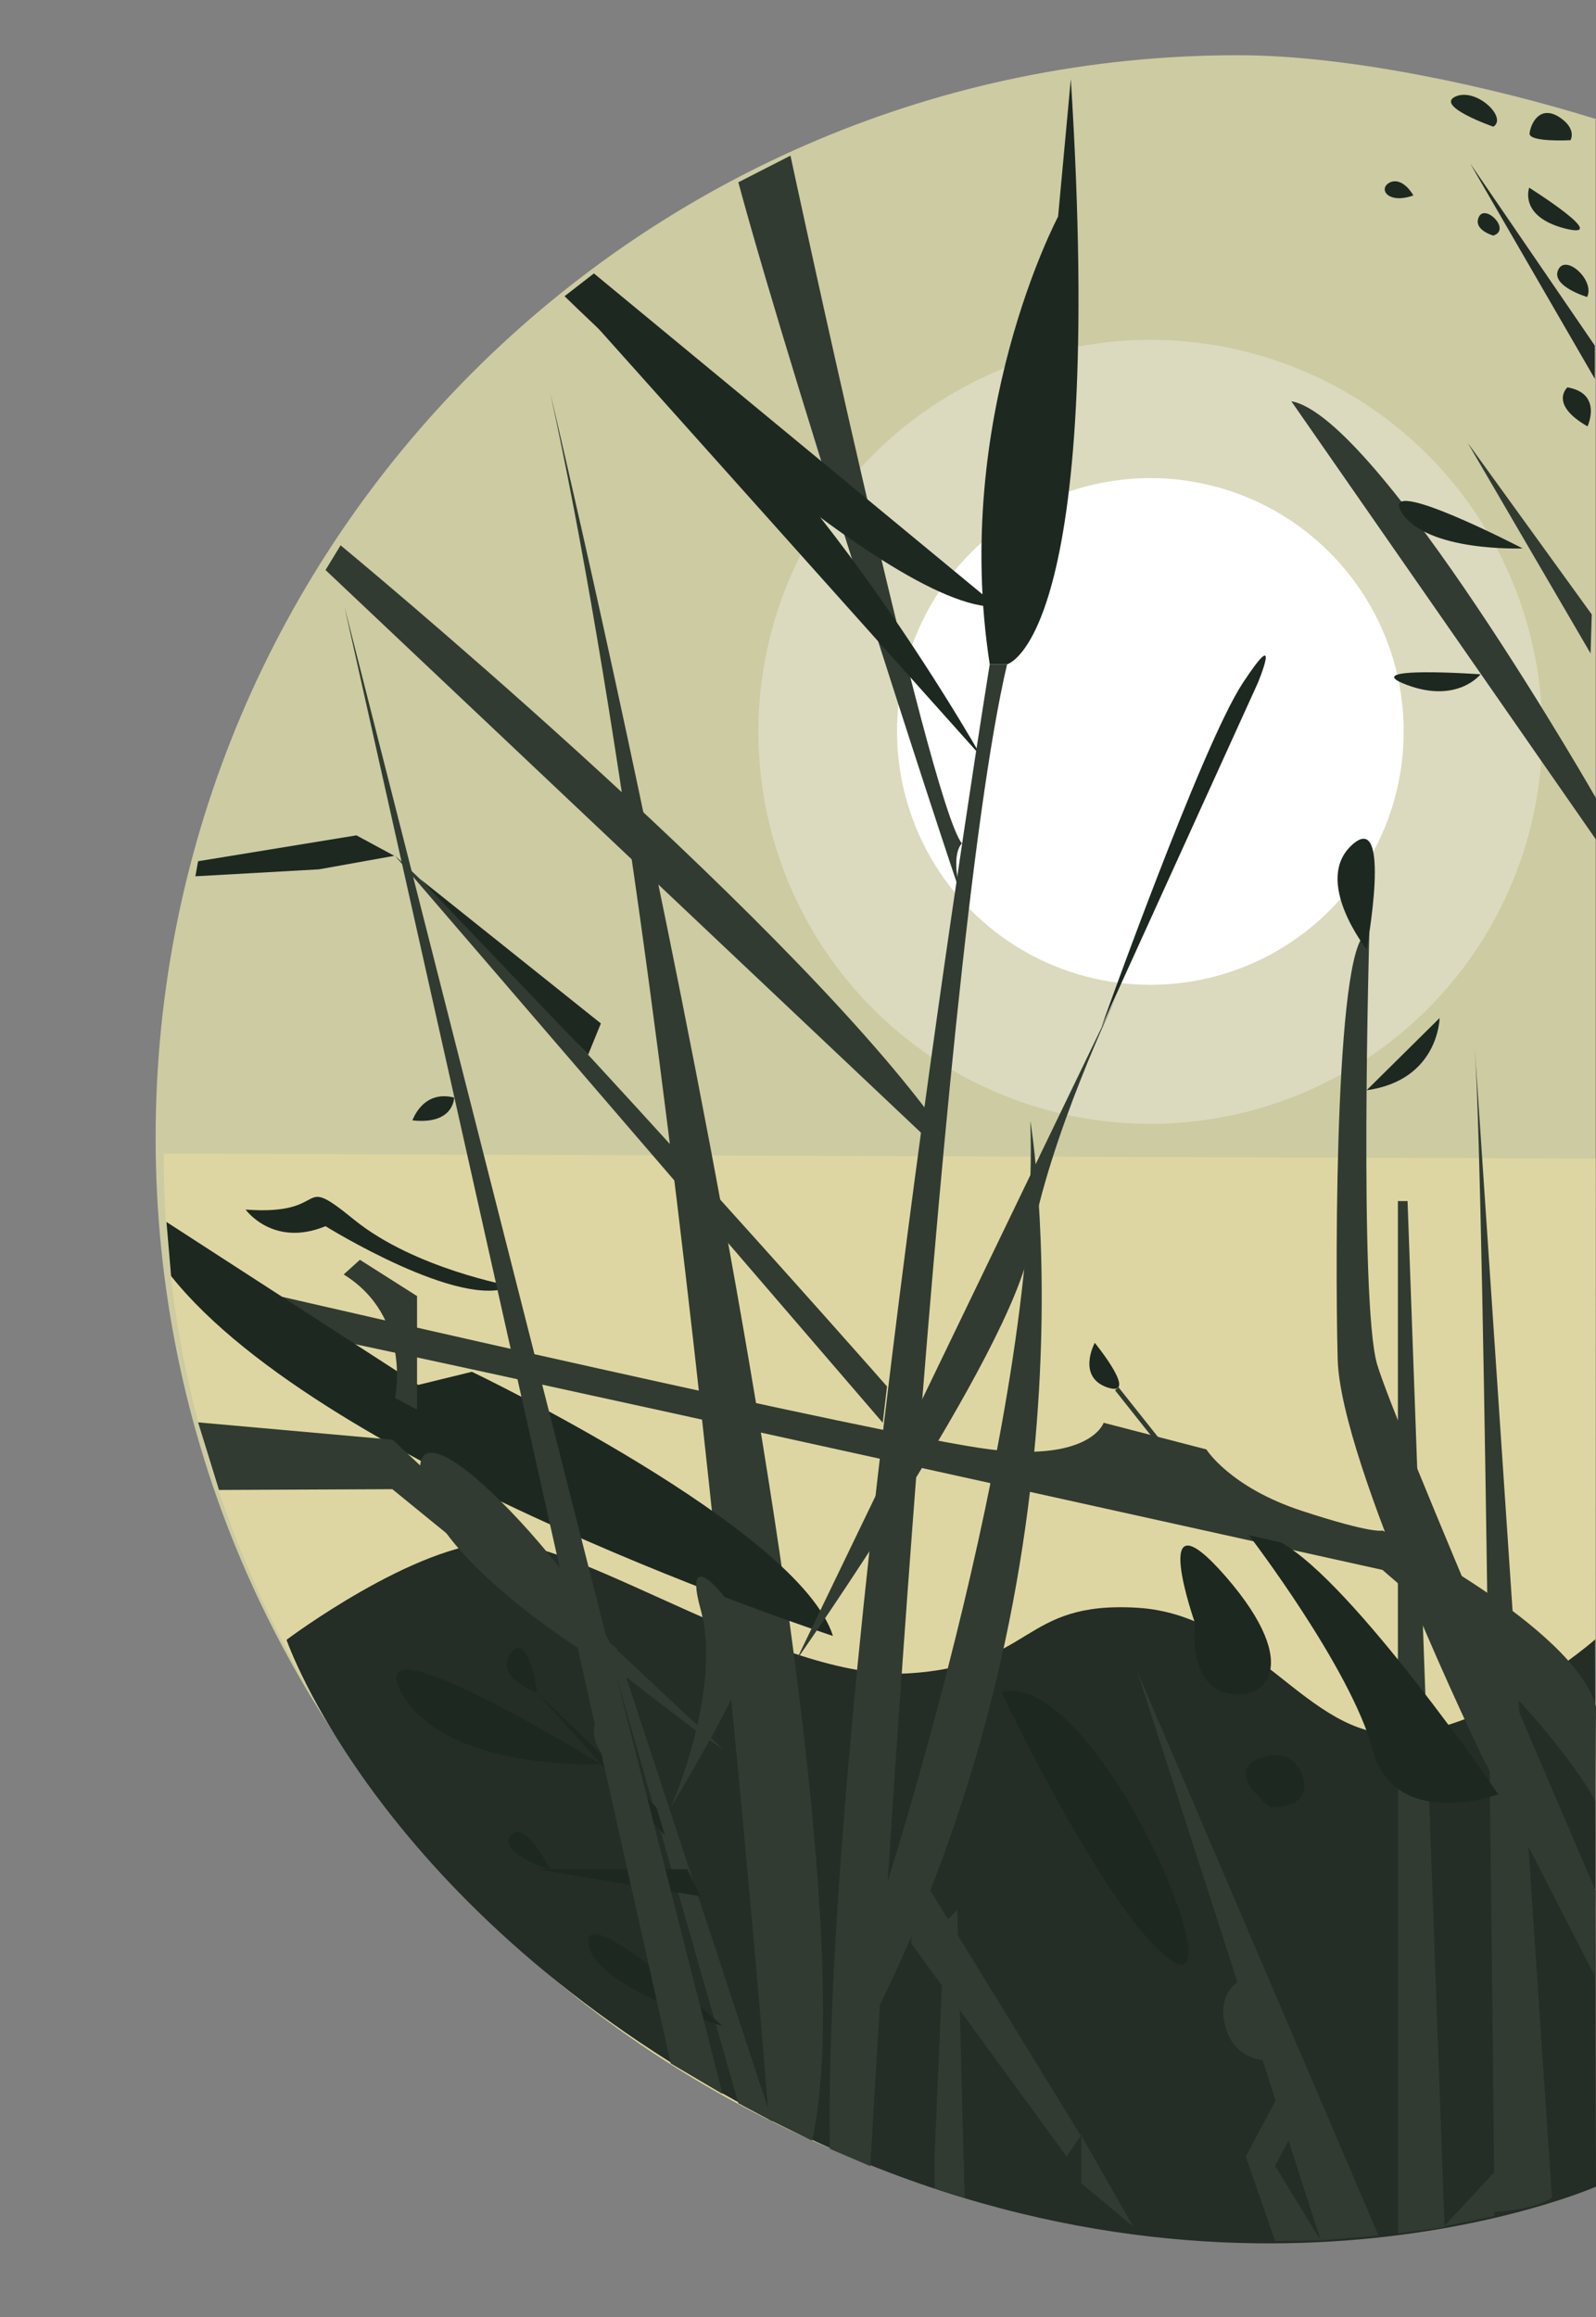<?xml version="1.0" encoding="utf-8"?>
<!-- Generator: Adobe Illustrator 19.0.0, SVG Export Plug-In . SVG Version: 6.00 Build 0)  -->
<svg version="1.1" id="Warstwa_1" xmlns="http://www.w3.org/2000/svg" xmlns:xlink="http://www.w3.org/1999/xlink" x="0px" y="0px"
	 viewBox="-4792 4701 413.3 600" style="enable-background:new -4792 4701 413.3 600;" xml:space="preserve">
<rect x="-4792" y="4701" width="413.3" height="600" fill="#808080" stroke="none"/>
<style type="text/css">
	.st0{fill:#CCCBA2;}
	.st1{opacity:0.3;fill:#FFFFFF;}
	.st2{fill:#FFFFFF;}
	.st3{fill:#DED6A2;}
	.st4{fill:#242D26;}
	.st5{fill:#1D2821;}
	.st6{fill:#313B31;}
	.st7{fill:none;stroke:#313B31;stroke-width:1.192;stroke-miterlimit:10;}
</style>
<g id="Warstwa_2">
</g>
<path id="XMLID_555_" class="st0" d="M-4378.8,5260.3c-29,10.1-60.1,15.6-92.6,15.6c-154.8,0-280.3-125.5-280.3-280.3
	s125.5-280.3,280.3-280.3c29,0,66.2,8.3,92.6,16.5"/>
<circle id="XMLID_67_" class="st1" cx="-4494.1" cy="4890.5" r="101.5"/>
<circle id="XMLID_66_" class="st2" cx="-4494.1" cy="4890.4" r="65.6"/>
<path id="XMLID_65_" class="st3" d="M-4378.8,5001l-0.1,254.9c-31.3-11.4-54.3,24.1-86.8,24.1c-154.8,0-283.9-125.5-283.9-280.3"/>
<path id="XMLID_64_" class="st4" d="M-4717.8,5125.6c0,0,33.4-25.1,55-25.3c21.6-0.2,72.8,35.9,105.8,34c33-1.9,29.2-18.8,59.5-17
	c30.3,1.8,43.9,33.7,67.8,32.7c23.9-1,50.8-24.5,50.8-24.5l0.2,141.7c0,0-99.8,43.8-218.5-19.9
	C-4694,5195.5-4717.8,5125.6-4717.8,5125.6z"/>
<path id="XMLID_62_" class="st5" d="M-4514.7,4721.5l-3.3,35.6c0,0-27.6,51.9-17.7,115.9h4.5
	C-4531.2,4873-4505.5,4866.9-4514.7,4721.5z"/>
<path id="XMLID_61_" class="st6" d="M-4600.8,4748.2l13.5-6.9c0,0,35.8,167.5,44.4,178.1c0,0-3.3,2.6,0,13.8
	C-4539.7,4944.3-4585.7,4804.1-4600.8,4748.2z"/>
<path id="XMLID_60_" class="st5" d="M-4639.7,4783.1l101.8,113.8C-4537.8,4896.9-4594.9,4796.3-4639.7,4783.1z"/>
<path id="XMLID_59_" class="st5" d="M-4533.7,4858.1l-104.5-86.3l-7.6,5.9C-4645.8,4777.7-4562.7,4859.4-4533.7,4858.1z"/>
<path id="XMLID_58_" class="st6" d="M-4457.6,4804.9l79.6,114.5v-10.5C-4378,4908.8-4435.2,4808.8-4457.6,4804.9z"/>
<path id="XMLID_57_" class="st6" d="M-4535.7,4873c0,0-43.4,268.6-41.4,384.4l10.5,4.5c0,0,17.2-311.9,35.4-388.9H-4535.7z"/>
<path id="XMLID_56_" class="st6" d="M-4703.8,4842.2c0,0,112.8,93.2,153.8,149v6.4l-157.7-149L-4703.8,4842.2z"/>
<path id="XMLID_55_" class="st6" d="M-4689.7,4922.6l126.3,146.8l1.1-9.4C-4562.2,5060-4662.7,4946.3-4689.7,4922.6z"/>
<polygon id="XMLID_54_" class="st5" points="-4699.7,4917.3 -4740.7,4924 -4741.4,4927.9 -4709.4,4926.1 -4689.9,4922.6 "/>
<polygon id="XMLID_53_" class="st5" points="-4636.4,4966 -4639.7,4974.1 -4683.2,4928.6 "/>
<path id="XMLID_52_" class="st6" d="M-4592.9,5249.8c0,0-22.7-292.3-56.6-447c0,0,87.3,366.3,67.8,452.5L-4592.9,5249.8z"/>
<path id="XMLID_51_" class="st6" d="M-4405,5273.7c0,0-2.4-262.3-5.1-301.4l20,297.7C-4390,5270-4394.2,5273.3-4405,5273.7z"/>
<path id="XMLID_50_" class="st6" d="M-4434,5107.5c0,0-269-59.7-281.1-61.5s-4.2-9.3-4.2-9.3s157.6,36.4,183.7,39.6
	s29.4-6.9,29.4-6.9l26.6,6.9c0,0,6.1,9.8,24.7,15.9c18.6,6.1,20.9,5.1,20.9,5.1s49.8,25,55.3,45.6l-0.2,24.5
	C-4378.8,5167.3-4390,5145.1-4434,5107.5z"/>
<path id="XMLID_49_" class="st5" d="M-4576.3,5124.6c0,0-131.3-42.8-171.4-93.2l-1.2-14l65.2,42.2l13.9-3.4
	C-4669.8,5056.2-4585.1,5096.7-4576.3,5124.6z"/>
<path id="XMLID_48_" class="st6" d="M-4502.8,4958.9l-83,172c0,0,55.7-79.3,60.6-107.4C-4520.4,4995.4-4502.8,4958.9-4502.8,4958.9z
	"/>
<polygon id="XMLID_47_" class="st6" points="-4550,5259.4 -4547.4,5198.9 -4544.1,5195.5 -4542.2,5270.1 -4550,5267.6 "/>
<polygon id="XMLID_46_" class="st6" points="-4430,5279.3 -4430,5012 -4427.5,5012 -4417.9,5277.7 "/>
<path id="XMLID_45_" class="st6" d="M-4740.7,5069.3l5.4,17.5l44.9-0.2c0,0,70.3,57.6,85.7,67.4l-85.6-80.2L-4740.7,5069.3z"/>
<polygon id="XMLID_44_" class="st6" points="-4450,5281.1 -4497.6,5133.5 -4435,5279.9 "/>
<path id="XMLID_43_" class="st6" d="M-4408.1,5156c0,0-36.8-75.9-37.5-103.1c-0.7-27.2-0.6-111.6,8.2-110.3c0,0-2.7,95.3,2,111.6
	c4.8,16.3,56.6,136.3,56.6,136.3l-0.3,22L-4408.1,5156z"/>
<path id="XMLID_42_" class="st6" d="M-4566.2,5201c0,0,43.9-132,41-209.8c0,0,20.1,117.6-44.4,239.7L-4566.2,5201z"/>
<path id="XMLID_41_" class="st5" d="M-4396,4749.6c0,0-2.8,7.5,9.4,10.6C-4374.4,4763.2-4396,4749.6-4396,4749.6z"/>
<path id="XMLID_40_" class="st5" d="M-4385.3,4737.3c0,0-10.9,0.6-10.6-1.8c0.3-2.4,2.5-7.3,7.5-4.3
	C-4383.5,4734.3-4385.3,4737.3-4385.3,4737.3z"/>
<path id="XMLID_38_" class="st5" d="M-4405.3,4733.8c0,0-15.2-5.3-9.8-7.8C-4409.7,4723.6-4401.5,4731.5-4405.3,4733.8z"/>
<path id="XMLID_37_" class="st5" d="M-4405.3,4762c0,0-5.4-1.5-3.7-4.9C-4407.3,4753.8-4400.6,4760.5-4405.3,4762z"/>
<path id="XMLID_36_" class="st5" d="M-4426,4751.6c-6.6,2.4-9.3-1.8-6-3.4C-4428.6,4746.8-4426,4751.6-4426,4751.6z"/>
<path id="XMLID_35_" class="st5" d="M-4381,4777.9c0,0-9.4-2.8-7.5-7C-4386.6,4766.6-4378.9,4773.6-4381,4777.9z"/>
<path id="XMLID_34_" class="st5" d="M-4386.1,4801.3c0,0-4.9,4.3,5.2,10.1C-4380.9,4811.4-4376.9,4802.9-4386.1,4801.3z"/>
<polygon id="XMLID_33_" class="st6" points="-4411.9,4815.7 -4380.1,4870.2 -4379.8,4860.1 "/>
<path id="XMLID_32_" class="st5" d="M-4397.7,4843c0,0-24.8,1-31.3-9.3C-4435.4,4823.4-4397.7,4843-4397.7,4843z"/>
<path id="XMLID_31_" class="st5" d="M-4408.6,4875.6c0,0-6,7.7-19.2,2.7S-4408.6,4875.6-4408.6,4875.6z"/>
<path id="XMLID_30_" class="st5" d="M-4438.1,4946.8c0,0-14.1-17.8-3.7-27.1C-4431.4,4910.4-4438.1,4946.8-4438.1,4946.8z"/>
<polygon id="XMLID_29_" class="st6" points="-4600.8,5245.6 -4635.1,5125.6 -4632.3,5127.8 -4592,5250.3 "/>
<polygon id="XMLID_28_" class="st5" points="-4652.9,5139.3 -4619.8,5176.3 -4622,5169 "/>
<polygon id="XMLID_27_" class="st5" points="-4610.6,5192 -4652.9,5185 -4614,5185 "/>
<path id="XMLID_26_" class="st5" d="M-4636.4,5157.8c0,0-40.3,1.9-51.6-18.5S-4636.4,5157.8-4636.4,5157.8z"/>
<path id="XMLID_25_" class="st5" d="M-4604.9,5225.6c0,0-33.5-10.1-34.7-21.4C-4640.9,5193-4604.9,5225.6-4604.9,5225.6z"/>
<path id="XMLID_24_" class="st5" d="M-4649.5,5185.2c0,0-14-4.6-10.2-9C-4656,5171.9-4649.5,5185.2-4649.5,5185.2z"/>
<path id="XMLID_23_" class="st5" d="M-4652.9,5139.3c0,0-11.5-4.1-6.8-10.2C-4655.1,5123-4652.9,5139.3-4652.9,5139.3z"/>
<path id="XMLID_22_" class="st6" d="M-4635.1,5156.5c0,0-6.1-6.7-1.3-11.8S-4635.1,5156.5-4635.1,5156.5z"/>
<path id="XMLID_21_" class="st6" d="M-4631.8,5134.3c0,0-49.7-28.2-51.4-51.9C-4684.9,5058.7-4629.7,5122.1-4631.8,5134.3z"/>
<path id="XMLID_20_" class="st6" d="M-4618.3,5169c0,0,13.5-30.4,7.7-51.4s13,3.4,13.1,10.2S-4618.3,5169-4618.3,5169z"/>
<path id="XMLID_19_" class="st5" d="M-4468.6,5098.5c0,0,26.4,34.4,32.1,55.6s32.5,11.5,32.5,11.5s-37.6-55-56.3-65.2
	L-4468.6,5098.5z"/>
<path id="XMLID_18_" class="st5" d="M-4482.5,5121.4c0,0-2,15.3,7.9,17.9c9.9,2.6,20.5-6.5,0-30.1
	C-4495.1,5085.7-4482.5,5121.4-4482.5,5121.4z"/>
<path id="XMLID_17_" class="st5" d="M-4532.7,5139.1c0,0,28.5,59.9,44.5,69.8S-4508.5,5133.2-4532.7,5139.1z"/>
<path id="XMLID_16_" class="st5" d="M-4462.9,5169c0,0-12.1-8.8-3.4-12.5s11.3,3.6,11.3,3.6S-4450.5,5168.7-4462.9,5169z"/>
<polygon id="XMLID_15_" class="st6" points="-4461.8,5281.3 -4469.4,5259.4 -4461,5243.6 -4457.6,5254 -4461.8,5261.8 -4450,5281.1 
	"/>
<path id="XMLID_14_" class="st6" d="M-4464,5234.5c0,0-8.3,0.2-10.7-8.8c-2.4-9,3.9-11.9,3.9-11.9L-4464,5234.5z"/>
<polygon id="XMLID_13_" class="st6" points="-4418.1,5277.5 -4405,5263.4 -4405,5274.8 "/>
<polygon id="XMLID_12_" class="st6" points="-4556,5204.3 -4515.8,5259.4 -4512.1,5254 -4556,5182.5 "/>
<polygon id="XMLID_11_" class="st6" points="-4512,5253.9 -4512,5266.3 -4498.5,5277.6 "/>
<path id="XMLID_10_" class="st5" d="M-4728.4,5014.2c0,0,7.1,9.9,20.7,4.3c0,0,35.4,22,48.1,15.5c0,0-25-4.5-40.6-17.1
	C-4715.8,5004.2-4705.6,5015.9-4728.4,5014.2z"/>
<path id="XMLID_9_" class="st6" d="M-4689.7,5063c0,0,4.5-21-13.3-32l4.2-3.8l14.8,9.4v29.4L-4689.7,5063z"/>
<path id="XMLID_8_" class="st5" d="M-4508.5,5048.7c0,0-4.8,8.9,3.4,11.6C-4496.9,5062.9-4508.5,5048.7-4508.5,5048.7z"/>
<path id="XMLID_7_" class="st5" d="M-4674.4,4985.2c0,0,0,7.1-10.8,5.9C-4685.2,4991.2-4682.6,4983.1-4674.4,4985.2z"/>
<polygon id="XMLID_6_" class="st6" points="-4702.8,4858.1 -4618.3,5235.3 -4604.9,5243.2 "/>
<path id="XMLID_5_" class="st5" d="M-4466.3,4877.9l-40.5,89.1c0,0,26-73,36.6-89.1S-4466.3,4877.9-4466.3,4877.9z"/>
<path id="XMLID_4_" class="st5" d="M-4438.1,4983.3l18.9-18.7C-4419.2,4964.6-4419.4,4980.7-4438.1,4983.3z"/>
<polygon id="XMLID_3_" class="st4" points="-4411.3,4743.3 -4379,4799.1 -4379,4790.5 "/>
<line id="XMLID_1_" class="st7" x1="-4502.8" y1="5060.6" x2="-4490.9" y2="5075.6"/>
</svg>
